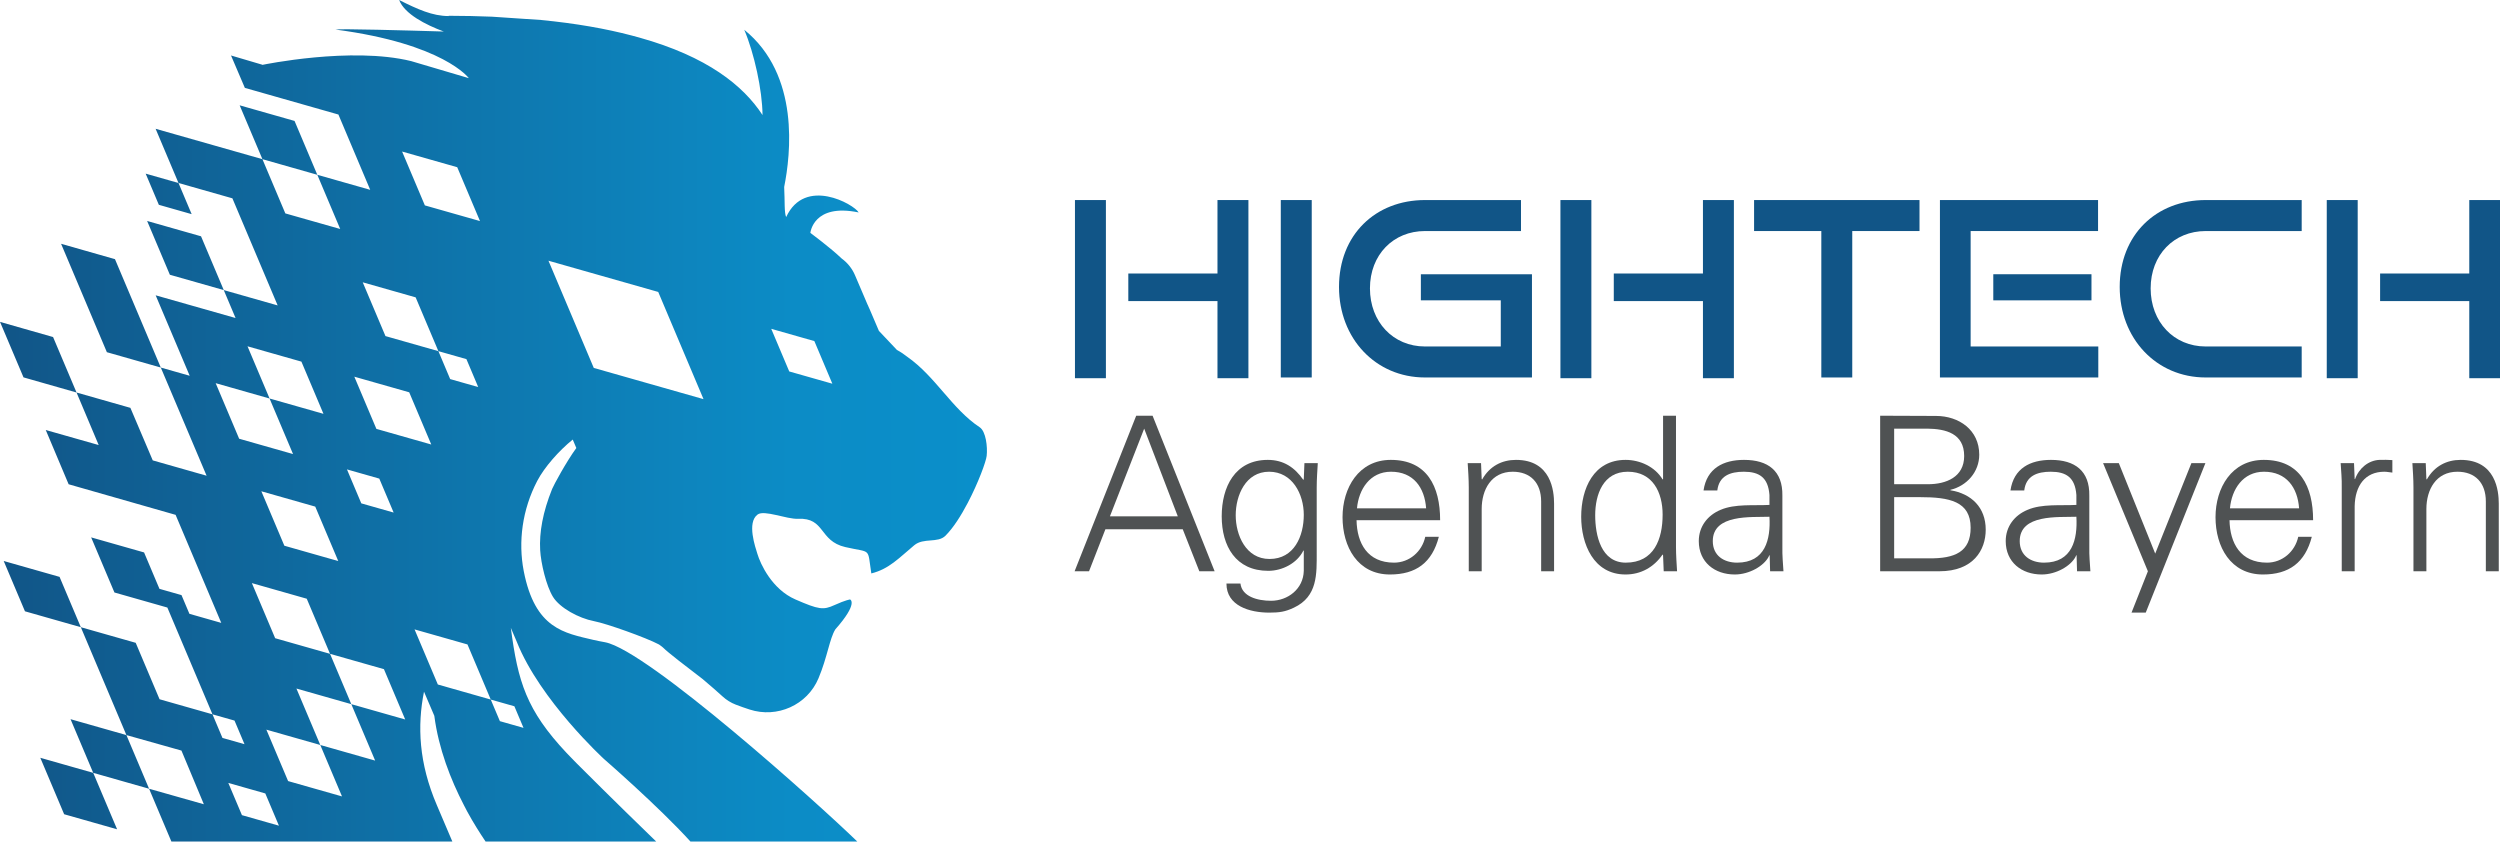 <svg xmlns="http://www.w3.org/2000/svg" xmlns:xlink="http://www.w3.org/1999/xlink" xmlns:serif="http://www.serif.com/" width="100%" height="100%" viewBox="0 0 3169 1067" xml:space="preserve" style="fill-rule:evenodd;clip-rule:evenodd;stroke-linejoin:round;stroke-miterlimit:2;">    <g transform="matrix(4.167,0,0,4.167,-498.846,-508.388)">        <path d="M490.069,237.054L490.069,213.594L462.946,213.594L462.946,205.205L490.069,205.205L490.069,182.859L499.481,182.859L499.481,237.054L490.069,237.054ZM446.715,237.054L446.715,182.859L456.128,182.859L456.128,237.054L446.715,237.054Z" style="fill:rgb(17,85,135);fill-rule:nonzero;"></path>        <rect x="509.329" y="182.859" width="9.412" height="53.971" style="fill:rgb(17,85,135);fill-rule:nonzero;"></rect>        <path d="M553.201,236.83C538.156,236.83 527.04,224.952 527.04,209.288C527.04,193.399 538.156,182.859 553.201,182.859L582.4,182.859L582.4,192.286L553.201,192.286C543.567,192.286 536.452,199.488 536.452,209.732C536.452,219.904 543.493,227.403 553.201,227.403L576.249,227.403L576.249,213.37L551.941,213.37L551.941,205.426L585.735,205.426L585.735,236.83L553.201,236.83Z" style="fill:rgb(17,85,135);fill-rule:nonzero;"></path>        <path d="M637.749,237.054L637.749,213.594L610.626,213.594L610.626,205.205L637.749,205.205L637.749,182.859L647.161,182.859L647.161,237.054L637.749,237.054ZM594.395,237.054L594.395,182.859L603.807,182.859L603.807,237.054L594.395,237.054Z" style="fill:rgb(17,85,135);fill-rule:nonzero;"></path>        <path d="M673.76,236.83L673.76,192.286L653.304,192.286L653.304,182.859L703.626,182.859L703.626,192.286L683.17,192.286L683.17,236.83L673.76,236.83Z" style="fill:rgb(17,85,135);fill-rule:nonzero;"></path>        <path d="M726.073,213.37L726.073,205.426L755.94,205.426L755.94,213.37L726.073,213.37ZM709.842,236.83L709.842,182.859L757.941,182.859L757.941,192.286L719.181,192.286L719.181,227.403L758.015,227.403L758.015,236.83L709.842,236.83Z" style="fill:rgb(17,85,135);fill-rule:nonzero;"></path>        <path d="M790.689,236.83C775.644,236.83 764.528,224.952 764.528,209.288C764.528,193.399 775.644,182.859 790.689,182.859L819.887,182.859L819.887,192.286L790.689,192.286C781.054,192.286 773.94,199.488 773.94,209.732C773.94,219.904 780.979,227.403 790.689,227.403L819.887,227.403L819.887,236.83L790.689,236.83Z" style="fill:rgb(17,85,135);fill-rule:nonzero;"></path>        <path d="M870.867,237.054L870.867,213.594L843.742,213.594L843.742,205.205L870.867,205.205L870.867,182.859L880.277,182.859L880.277,237.054L870.867,237.054ZM827.512,237.054L827.512,182.859L836.924,182.859L836.924,237.054L827.512,237.054Z" style="fill:rgb(17,85,135);fill-rule:nonzero;"></path>        <path d="M477.996,279.068L467.773,252.395L457.353,279.068L477.996,279.068ZM446.605,295.781L465.348,248.464L470.328,248.464L489.202,295.781L484.55,295.781L479.503,283.003L455.976,283.003L450.996,295.781L446.605,295.781Z" style="fill:rgb(79,82,83);fill-rule:nonzero;"></path>        <path d="M505.774,265.503C498.63,265.503 495.616,272.714 495.616,278.741C495.616,284.772 498.696,292.044 505.905,292.044C513.44,292.044 516.325,285.034 516.325,278.61C516.325,272.321 512.851,265.503 505.774,265.503ZM516.521,262.883L520.585,262.883C520.453,265.109 520.257,267.733 520.257,270.289L520.257,290.013C520.257,296.568 520.585,303.449 513.31,306.857C510.688,308.101 508.919,308.364 505.84,308.364C499.876,308.364 492.798,306.332 492.798,299.518L497.058,299.518C497.517,303.449 502.169,304.758 506.363,304.758C511.475,304.758 516.193,301.156 516.325,295.65L516.325,289.491L516.193,289.491C514.294,293.356 509.772,295.65 505.512,295.65C495.616,295.65 491.357,288.112 491.357,279.068C491.357,270.158 495.354,261.9 505.38,261.9C510.165,261.9 513.572,264.194 516.193,267.995L516.325,267.733L516.521,262.883Z" style="fill:rgb(79,82,83);fill-rule:nonzero;"></path>        <path d="M553.541,276.646C553.083,270.289 549.674,265.503 542.859,265.503C536.436,265.503 533.029,270.878 532.504,276.646L553.541,276.646ZM532.373,280.248C532.504,287.261 535.716,293.161 543.777,293.161C548.43,293.161 552.296,289.817 553.278,285.294L557.407,285.294C555.376,293.161 550.462,296.763 542.532,296.763C532.701,296.763 528.113,288.311 528.113,279.33C528.113,270.42 533.029,261.9 542.793,261.9C553.803,261.9 557.801,269.959 557.801,280.248L532.373,280.248Z" style="fill:rgb(79,82,83);fill-rule:nonzero;"></path>        <path d="M570.443,295.781L566.511,295.781L566.511,270.289C566.511,267.733 566.314,265.109 566.183,262.883L570.246,262.883L570.443,267.733L570.574,267.864C572.866,263.801 576.603,261.9 580.863,261.9C591.611,261.9 592.462,271.402 592.462,275.203L592.462,295.781L588.53,295.781L588.53,274.547C588.53,268.846 585.254,265.503 579.879,265.503C573.391,265.503 570.443,270.942 570.443,276.841L570.443,295.781Z" style="fill:rgb(79,82,83);fill-rule:nonzero;"></path>        <path d="M614.868,265.503C607.396,265.503 604.973,272.452 604.973,278.741C604.973,284.836 606.742,293.161 614.277,293.161C622.863,293.161 625.484,286.017 625.484,278.546C625.484,271.86 622.535,265.503 614.868,265.503ZM625.616,290.931L625.484,290.668C622.797,294.6 618.8,296.763 614.212,296.763C604.448,296.763 600.713,287.456 600.713,279.199C600.713,270.679 604.448,261.9 614.212,261.9C618.603,261.9 623.191,263.996 625.484,267.864L625.616,267.733L625.616,248.464L629.548,248.464L629.548,288.374C629.548,290.931 629.745,293.554 629.876,295.781L625.813,295.781L625.616,290.931Z" style="fill:rgb(79,82,83);fill-rule:nonzero;"></path>        <path d="M648.15,293.161C656.735,293.161 658.373,286.081 657.981,279.199C652.41,279.397 640.745,278.348 640.745,286.605C640.745,291.062 644.152,293.161 648.15,293.161ZM657.981,272.583C657.588,267.208 654.835,265.503 650.181,265.503C646.053,265.503 642.645,266.747 642.121,271.204L637.927,271.204C638.91,264.454 643.956,261.9 650.247,261.9C657.522,261.9 662.044,265.241 661.913,272.778L661.913,288.374C661.848,290.931 662.11,293.554 662.241,295.781L658.178,295.781L658.047,290.931L657.916,290.931L657.719,291.391C656.276,294.143 651.887,296.763 647.43,296.763C641.335,296.763 636.485,293.029 636.485,286.605C636.485,282.149 639.173,278.741 643.105,277.103C647.495,275.203 653.197,275.859 657.981,275.597L657.981,272.583Z" style="fill:rgb(79,82,83);fill-rule:nonzero;"></path>        <path d="M695.915,291.849L706.335,291.849C714.461,291.98 719.18,289.817 719.18,282.542C719.18,274.483 712.692,273.236 703.779,273.236L695.915,273.236L695.915,291.849ZM706.204,269.304C711.708,269.304 717.214,267.141 717.214,260.72C717.214,253.838 711.577,252.463 706.007,252.395L695.915,252.395L695.915,269.304L706.204,269.304ZM691.655,295.781L691.655,248.464L708.629,248.531C715.64,248.531 721.8,252.789 721.8,260.326C721.8,265.57 718,269.828 713.02,271.009L713.02,271.14C719.443,272.189 723.768,276.384 723.768,283.134C723.768,289.36 719.965,295.781 709.677,295.781L691.655,295.781Z" style="fill:rgb(79,82,83);fill-rule:nonzero;"></path>        <path d="M741.517,293.161C750.103,293.161 751.741,286.081 751.349,279.199C745.777,279.397 734.113,278.348 734.113,286.605C734.113,291.062 737.52,293.161 741.517,293.161ZM751.349,272.583C750.955,267.208 748.202,265.503 743.549,265.503C739.42,265.503 736.013,266.747 735.488,271.204L731.294,271.204C732.278,264.454 737.323,261.9 743.615,261.9C750.89,261.9 755.412,265.241 755.281,272.778L755.281,288.374C755.215,290.931 755.477,293.554 755.609,295.781L751.546,295.781L751.414,290.931L751.283,290.931L751.087,291.391C749.644,294.143 745.254,296.763 740.798,296.763C734.703,296.763 729.853,293.029 729.853,286.605C729.853,282.149 732.54,278.741 736.472,277.103C740.863,275.203 746.564,275.859 751.349,275.597L751.349,272.583Z" style="fill:rgb(79,82,83);fill-rule:nonzero;"></path>        <path d="M764.253,262.883L775.329,290.406L786.339,262.883L790.599,262.883L772.446,308.364L768.121,308.364L773.101,295.781L759.47,262.883L764.253,262.883Z" style="fill:rgb(79,82,83);fill-rule:nonzero;"></path>        <path d="M819.1,276.646C818.642,270.289 815.234,265.503 808.418,265.503C801.995,265.503 798.588,270.878 798.063,276.646L819.1,276.646ZM797.932,280.248C798.063,287.261 801.275,293.161 809.336,293.161C813.989,293.161 817.855,289.817 818.838,285.294L822.966,285.294C820.935,293.161 816.021,296.763 808.091,296.763C798.26,296.763 793.672,288.311 793.672,279.33C793.672,270.42 798.588,261.9 808.352,261.9C819.362,261.9 823.36,269.959 823.36,280.248L797.932,280.248Z" style="fill:rgb(79,82,83);fill-rule:nonzero;"></path>        <path d="M836.002,295.781L832.07,295.781L832.07,270.289C832.134,267.733 831.873,265.109 831.742,262.883L835.805,262.883L836.002,267.733L836.133,267.733C837.312,264.39 840.262,262.033 843.537,261.9C844.848,261.833 846.159,261.9 847.469,261.965L847.469,265.765C846.684,265.701 845.831,265.503 845.044,265.503C839.212,265.503 836.133,269.697 836.002,275.99L836.002,295.781Z" style="fill:rgb(79,82,83);fill-rule:nonzero;"></path>        <path d="M857.819,295.781L853.886,295.781L853.886,270.289C853.886,267.733 853.691,265.109 853.559,262.883L857.622,262.883L857.819,267.733L857.95,267.864C860.243,263.801 863.979,261.9 868.239,261.9C878.987,261.9 879.838,271.402 879.838,275.203L879.838,295.781L875.906,295.781L875.906,274.547C875.906,268.846 872.63,265.503 867.255,265.503C860.767,265.503 857.819,270.942 857.819,276.841L857.819,295.781Z" style="fill:rgb(79,82,83);fill-rule:nonzero;"></path>        <path d="M141.172,340.777L148.071,357.103L165.063,361.938L158.165,345.612L141.172,340.777ZM185.319,238.561L192.461,255.464L208.857,260.129L201.713,243.231L185.319,238.561ZM195.005,227.346L201.715,243.223L218.112,247.891L211.402,232.011L195.005,227.346ZM222.612,292.677L215.613,276.114L199.215,271.449L206.215,288.012L222.612,292.677ZM220.109,320.897L213.026,304.133L196.332,299.383L203.416,316.147L220.109,320.897L226.579,336.206L209.884,331.456L217.14,348.626L200.742,343.96L207.354,359.607L223.751,364.272L217.14,348.626L233.835,353.376L226.579,336.206L242.975,340.871L236.507,325.562L220.109,320.897ZM225.255,264.793L229.62,275.125L239.458,277.924L235.092,267.594L225.255,264.793ZM227.499,236.591L234.21,252.47L250.904,257.22L244.194,241.341L227.499,236.591ZM230.055,207.88L236.969,224.241L253.067,228.82L256.657,237.32L265.188,239.747L261.597,231.249L253.067,228.82L246.154,212.46L230.055,207.88ZM242.032,168.101L248.954,184.483L265.724,189.252L258.801,172.87L242.032,168.101ZM269.001,334.808L261.918,318.043L245.819,313.462L252.903,330.227L269.001,334.808L271.778,341.379L278.965,343.423L276.189,336.853L269.001,334.808ZM204.564,373.176L200.42,363.368L189.164,360.167L193.309,369.973L204.564,373.176ZM286.555,201.315L300.337,233.924L333.724,243.423L319.945,210.813L286.555,201.315ZM354.322,222.029L359.801,234.998L372.915,238.728L367.438,225.76L354.322,222.029ZM149.735,257.386L142.997,241.405L159.379,246.072L166.179,262.052L182.56,266.719L168.626,233.811L177.418,236.311L167.065,211.836L191.373,218.746L187.779,210.246L204.176,214.912L190.409,182.333L174.012,177.667L167.047,161.178L199.541,170.423L206.51,186.92L223.203,191.662L216.236,175.173L232.333,179.752L222.656,156.841L194.199,148.736L189.986,138.878L199.732,141.759L199.707,141.704C199.707,141.704 226.576,136.115 244.778,140.59C255.13,143.68 261.265,145.466 261.265,145.466L261.267,145.467L262.335,145.783C262.335,145.783 254.725,135.327 221.766,130.994C223.263,130.695 243.407,131.253 254.711,131.594C249.187,129.535 242.79,126.271 241.134,122.013C246.811,124.852 251.272,126.874 256.178,126.888L256.226,126.804C260.805,126.815 265.178,126.907 269.35,127.078L274.215,127.406C276.124,127.516 277.989,127.641 279.811,127.783L284.272,128.084C294.961,129.119 304.064,130.744 311.838,132.795C312.592,132.989 313.325,133.19 314.053,133.392C314.087,133.402 314.121,133.411 314.156,133.421C334.857,139.192 345.842,148.048 351.67,157C351.613,149.386 349.141,138.176 346.113,131.059C363.134,144.807 360.228,169.033 358.261,178.878C358.486,183.337 358.249,186.679 358.864,188.036C364.562,175.686 379.494,184.14 380.921,186.632C367.088,183.746 366.226,192.854 366.226,192.854C366.226,192.854 372.425,197.436 375.734,200.628C377.505,201.915 378.923,203.663 379.802,205.723L383.657,214.744L383.679,214.75L384.139,215.825L384.159,215.831L387.077,222.66C388.97,224.662 390.688,226.478 392.581,228.48C393.683,229.058 394.703,229.753 395.672,230.517C404.334,236.554 409.26,246.362 417.747,251.986C419.613,253.223 420.169,257.899 419.858,260.693C419.668,262.408 417.325,268.83 414.108,274.968C412.088,278.825 409.721,282.569 407.326,284.965C404.983,287.308 400.677,285.499 397.828,287.868C393.123,291.778 390.181,295.089 384.769,296.442C383.527,288.371 384.933,290.287 376.859,288.424C368.788,286.561 370.786,279.425 362.474,279.821C359.03,279.985 352.203,277.035 350.185,278.514C346.819,280.979 349.527,288.54 350.109,290.48C351.04,293.585 354.541,301.253 361.682,304.357C368.822,307.462 370.139,307.625 373.555,306.072C376.97,304.52 378.304,304.357 378.304,304.357C378.304,304.357 380.958,305.388 373.819,313.46C372.073,316.236 371.395,321.931 368.693,328.355C365.268,336.494 356.117,340.569 347.722,337.832C346.325,337.377 344.914,336.885 343.517,336.347C342.038,335.776 340.683,334.926 339.515,333.857C338.051,332.518 335.941,330.667 333.455,328.57C328.582,324.866 322.734,320.348 321.498,319.074C321.376,318.949 321.244,318.837 321.104,318.732C320.859,318.549 320.614,318.367 320.37,318.187C320.28,318.121 320.192,318.063 320.093,318.012C316.26,315.987 304.329,311.71 300.378,310.95C295.763,310.062 290,306.926 287.931,303.566C285.864,300.206 284.254,293.304 284.033,289.357C283.73,283.962 284.833,277.791 287.673,270.74C288.125,269.618 291.883,262.624 295.031,258.291L293.94,255.715C289.714,259.137 285.322,264.118 283.137,268.302C278.572,277.043 277.31,286.809 279.029,295.696C282.447,313.35 291.416,314.556 300.286,316.673C301.451,316.951 302.632,317.155 303.809,317.381C316.741,319.868 368.743,366.554 380.486,377.987L329.742,377.987C320.082,367.344 303.415,352.864 303.415,352.864C303.415,352.864 284.025,335.059 276.928,317.261L275.112,313.009C277.251,329.383 279.844,338.036 292.063,351.042L293.068,352.083C293.708,352.751 294.341,353.413 295.033,354.106C306.506,365.581 315.259,374.053 319.317,377.987L267.418,377.987C265.65,375.354 263.733,372.348 261.832,368.849L260.836,366.935C256.795,359.143 253.128,349.738 251.836,339.762L248.695,332.412C246.621,342.8 247.107,354.118 252.607,366.935L257.311,377.987L171.845,377.987L165.063,361.938L181.726,366.659L174.909,350.326L158.165,345.612L144.299,312.796L160.994,317.546L168.248,334.715L184.347,339.296L187.38,346.476L194.089,348.384L191.054,341.205L184.347,339.296C184.347,339.296 170.797,307.24 170.623,306.818L154.524,302.237L147.441,285.473L163.54,290.053L168.218,301.128L174.926,303.036L177.332,308.725L187.021,311.485L173.133,278.619L140.589,269.316L133.632,252.81L149.735,257.386ZM139.226,369.693L155.332,374.271L148.071,357.103L131.973,352.522L139.226,369.693ZM142.997,241.405L135.857,224.529L119.723,219.924L126.863,236.8L142.997,241.405ZM120.838,292.653L127.307,307.961L144.299,312.796L137.83,297.487L120.838,292.653ZM164.469,189.218L171.383,205.581L187.779,210.246L180.866,193.884L164.469,189.218ZM209.313,158.791L192.616,154.039L199.541,170.423L216.236,175.173L209.313,158.791ZM138.296,196.165L152.224,229.141L168.626,233.811L154.688,200.837L138.296,196.165ZM164.024,174.822L174.012,177.667L178.015,187.149L168.032,184.305L164.024,174.822Z" style="fill:url(#_Linear1);"></path>    </g>    <defs>        <linearGradient id="_Linear1" x1="0" y1="0" x2="1" y2="0" gradientUnits="userSpaceOnUse" gradientTransform="matrix(300.216,0,0,300.216,119.723,250)"><stop offset="0" style="stop-color:rgb(17,85,135);stop-opacity:1"></stop><stop offset="0.8" style="stop-color:rgb(12,140,198);stop-opacity:1"></stop><stop offset="1" style="stop-color:rgb(10,143,202);stop-opacity:1"></stop></linearGradient>    </defs></svg>